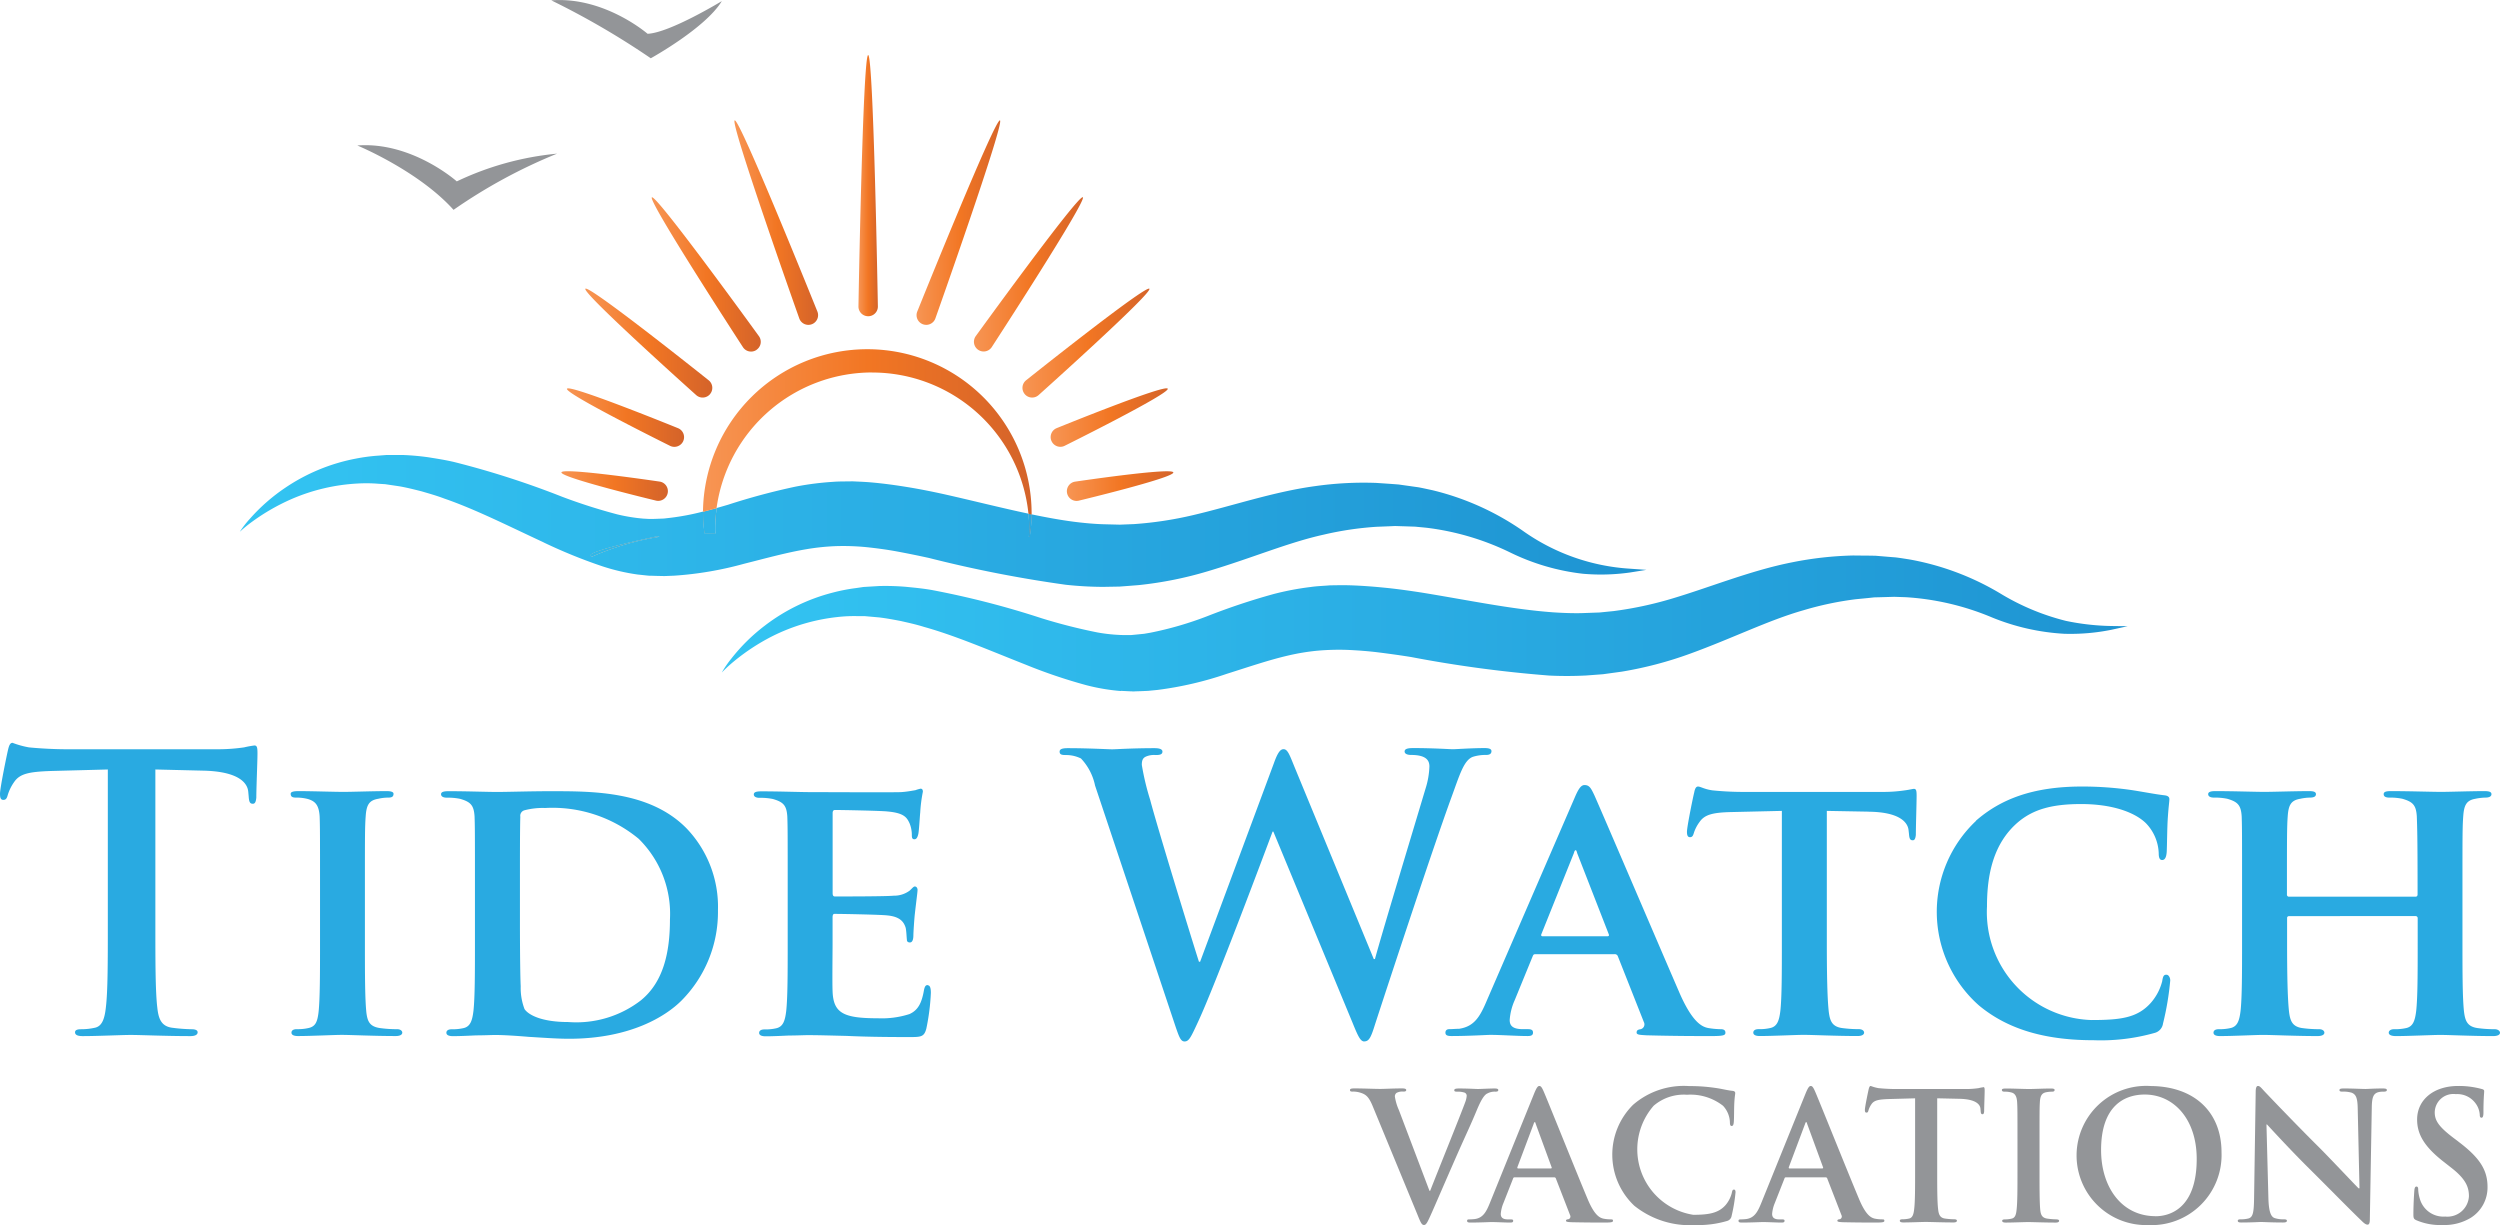 <?xml version="1.0" encoding="utf-8"?><svg xmlns="http://www.w3.org/2000/svg" xmlns:xlink="http://www.w3.org/1999/xlink" width="199.981" height="98" viewBox="0 0 199.981 98">
  <defs>
    <linearGradient id="linear-gradient" x1="-102.405" y1="0.498" x2="1" y2="0.498" gradientUnits="objectBoundingBox">
      <stop offset="0" stop-color="#f79554"/>
      <stop offset="0.5" stop-color="#f27623"/>
      <stop offset="1" stop-color="#d4632a"/>
    </linearGradient>
    <linearGradient id="linear-gradient-2" x1="-248.093" y1="0.498" x2="194.363" y2="0.498" gradientUnits="objectBoundingBox">
      <stop offset="0" stop-color="#33c4f2"/>
      <stop offset="0.5" stop-color="#2aace3"/>
      <stop offset="1" stop-color="#1e94d2"/>
    </linearGradient>
    <linearGradient id="linear-gradient-3" x1="-0.003" y1="0.499" x2="24.212" y2="0.499" xlink:href="#linear-gradient"/>
    <linearGradient id="linear-gradient-4" x1="-34.12" y1="0.499" x2="69.494" y2="0.499" xlink:href="#linear-gradient-2"/>
    <linearGradient id="linear-gradient-5" x1="0.001" y1="0.5" x2="1" y2="0.5" xlink:href="#linear-gradient"/>
    <linearGradient id="linear-gradient-6" x1="-5.08" y1="0.5" x2="15.305" y2="0.5" xlink:href="#linear-gradient-2"/>
    <linearGradient id="linear-gradient-7" x1="0" y1="0.5" x2="1" y2="0.5" xlink:href="#linear-gradient"/>
    <linearGradient id="linear-gradient-8" x1="0" y1="0.5" x2="1" y2="0.5" xlink:href="#linear-gradient"/>
    <linearGradient id="linear-gradient-9" x1="0" y1="0.499" x2="1" y2="0.499" xlink:href="#linear-gradient"/>
    <linearGradient id="linear-gradient-10" x1="0" y1="0.5" x2="1" y2="0.5" xlink:href="#linear-gradient"/>
    <linearGradient id="linear-gradient-11" x1="0" y1="0.5" x2="1" y2="0.5" xlink:href="#linear-gradient"/>
    <linearGradient id="linear-gradient-12" x1="0" y1="0.5" x2="1" y2="0.5" xlink:href="#linear-gradient"/>
    <linearGradient id="linear-gradient-13" x1="0" y1="0.499" x2="1" y2="0.499" xlink:href="#linear-gradient"/>
    <linearGradient id="linear-gradient-14" x1="0" y1="0.5" x2="1" y2="0.5" xlink:href="#linear-gradient"/>
    <linearGradient id="linear-gradient-15" x1="0" y1="0.5" x2="1" y2="0.5" xlink:href="#linear-gradient"/>
    <linearGradient id="linear-gradient-16" x1="0" y1="0.5" x2="1" y2="0.5" xlink:href="#linear-gradient"/>
    <linearGradient id="linear-gradient-17" x1="0" y1="0.5" x2="1" y2="0.5" xlink:href="#linear-gradient"/>
    <linearGradient id="linear-gradient-18" x1="0" y1="0.5" x2="1" y2="0.5" xlink:href="#linear-gradient"/>
    <linearGradient id="linear-gradient-19" x1="0" y1="0.5" x2="1" y2="0.5" xlink:href="#linear-gradient-2"/>
    <linearGradient id="linear-gradient-20" x1="0" y1="0.5" x2="1" y2="0.5" xlink:href="#linear-gradient-2"/>
  </defs>
  <g id="tide-watch-vacations-logo" transform="translate(0 -8)">
    <g id="Grupo_2456" data-name="Grupo 2456" transform="translate(0 8)">
      <path id="Trazado_5229" data-name="Trazado 5229" d="M179.285,86.72A12.563,12.563,0,0,0,166.84,97.574c.3-.086.6-.172.911-.261a53.02,53.02,0,0,1,5.374-1.443,23.194,23.194,0,0,1,3.017-.388c.512-.045,1.038-.027,1.557-.041.608.027.921.038,1.46.082,1.069.093,2.031.22,2.982.385s1.886.347,2.8.543c2.361.529,4.635,1.11,6.841,1.577a12.565,12.565,0,0,0-12.5-11.3Z" transform="translate(-109.517 -56.922)" fill="none"/>
      <path id="Trazado_5230" data-name="Trazado 5230" d="M354.734,261.377c-.014-.058-.027-.127-.072-.127s-.072.072-.086.127l-1.306,3.477c-.014.058,0,.1.058.1h2.611c.072,0,.086-.041.072-.086Z" transform="translate(-231.886 -171.483)" fill="none"/>
      <path id="Trazado_5231" data-name="Trazado 5231" d="M361.675,198.174c-.031-.093-.062-.244-.12-.244-.093,0-.12.151-.151.244l-2.591,6.46c-.062.12,0,.182.093.182h5.178c.12,0,.151-.062.12-.151Z" transform="translate(-235.51 -129.92)" fill="none"/>
      <path id="Trazado_5232" data-name="Trazado 5232" d="M130.538,190.557a10.816,10.816,0,0,0-7.494-2.467,5.744,5.744,0,0,0-1.646.182.457.457,0,0,0-.337.519c-.031.883-.031,3.017-.031,5.058v3.261c0,2.742.031,4.721.062,5.24a4.738,4.738,0,0,0,.306,1.828c.337.488,1.4,1.034,3.5,1.034a8.444,8.444,0,0,0,5.848-1.766c1.735-1.433,2.285-3.749,2.285-6.429A8.43,8.43,0,0,0,130.538,190.557Z" transform="translate(-79.447 -123.461)" fill="none"/>
      <path id="Trazado_5233" data-name="Trazado 5233" d="M417.914,261.377c-.014-.058-.027-.127-.072-.127s-.072.072-.086.127l-1.306,3.477c-.014.058,0,.1.058.1h2.611c.072,0,.086-.041.072-.086Z" transform="translate(-273.357 -171.483)" fill="none"/>
      <path id="Trazado_5234" data-name="Trazado 5234" d="M492.641,254.793c-1.632,0-3.491.907-3.491,4.439,0,2.952,1.632,5.291,4.357,5.291.993,0,3.292-.481,3.292-4.584,0-3.178-1.831-5.151-4.158-5.151Z" transform="translate(-321.08 -167.243)" fill="none"/>
      <path id="Trazado_5250" data-name="Trazado 5250" d="M239.512,120.888c0,.2-.021.4-.027.591l.065-.01a13.868,13.868,0,0,0,.155-1.787l-.254-.052c.041.416.062.835.062,1.261Z" transform="translate(-157.178 -78.524)" fill="url(#linear-gradient)"/>
      <path id="Trazado_5251" data-name="Trazado 5251" d="M239.512,120.888c0,.2-.021.4-.027.591l.065-.01a13.868,13.868,0,0,0,.155-1.787l-.254-.052c.041.416.062.835.062,1.261Z" transform="translate(-157.178 -78.524)" fill="url(#linear-gradient-2)"/>
      <path id="Trazado_5252" data-name="Trazado 5252" d="M163.793,120.33c.289,0,.577.01.866.024,0-.11-.014-.22-.014-.333a12.233,12.233,0,0,1,.12-1.711c-.368.1-.728.2-1.086.289v.069a13.3,13.3,0,0,0,.117,1.666Z" transform="translate(-107.442 -77.657)" fill="url(#linear-gradient-3)"/>
      <path id="Trazado_5253" data-name="Trazado 5253" d="M163.793,120.33c.289,0,.577.01.866.024,0-.11-.014-.22-.014-.333a12.233,12.233,0,0,1,.12-1.711c-.368.1-.728.2-1.086.289v.069a13.3,13.3,0,0,0,.117,1.666Z" transform="translate(-107.442 -77.657)" fill="url(#linear-gradient-4)"/>
      <path id="Trazado_5254" data-name="Trazado 5254" d="M137.572,126.5a22.069,22.069,0,0,1,5.4-1.587.794.794,0,0,0-.271-.017s-5.305,1.1-5.247,1.522c0,.031.048.058.11.082Z" transform="translate(-90.231 -81.974)" fill="url(#linear-gradient-5)"/>
      <path id="Trazado_5255" data-name="Trazado 5255" d="M137.572,126.5a22.069,22.069,0,0,1,5.4-1.587.794.794,0,0,0-.271-.017s-5.305,1.1-5.247,1.522c0,.031.048.058.11.082Z" transform="translate(-90.231 -81.974)" fill="url(#linear-gradient-6)"/>
      <g id="Grupo_2458" data-name="Grupo 2458" transform="translate(19.181)">
        <path id="Trazado_5235" data-name="Trazado 5235" d="M177.211,83.018a12.565,12.565,0,0,1,12.5,11.3l.254.052c0-.048,0-.1,0-.148a13.145,13.145,0,0,0-26.289-.065c.357-.089.718-.186,1.086-.289a12.566,12.566,0,0,1,12.445-10.854Z" transform="translate(-126.624 -53.22)" fill="url(#linear-gradient-7)"/>
        <path id="Trazado_5236" data-name="Trazado 5236" d="M130.709,109.8c-.079.419,7.59,2.264,7.59,2.264a.775.775,0,1,0,.3-1.522S130.791,109.381,130.709,109.8Z" transform="translate(-104.98 -72.013)" fill="url(#linear-gradient-8)"/>
        <path id="Trazado_5237" data-name="Trazado 5237" d="M141.293,94.631a.775.775,0,0,0-.388-1.024s-8.731-3.556-8.91-3.165,8.271,4.58,8.271,4.58a.78.78,0,0,0,1.027-.388Z" transform="translate(-105.822 -59.345)" fill="url(#linear-gradient-9)"/>
        <path id="Trazado_5238" data-name="Trazado 5238" d="M146.246,75.629a.777.777,0,0,0-.089-1.093s-9.6-7.666-9.879-7.336,8.879,8.521,8.879,8.521a.774.774,0,0,0,1.093-.093Z" transform="translate(-108.632 -44.102)" fill="url(#linear-gradient-10)"/>
        <path id="Trazado_5239" data-name="Trazado 5239" d="M160.121,58.127a.77.77,0,0,0,.2-1.075s-8.219-11.363-8.573-11.119,7.295,12,7.295,12a.773.773,0,0,0,1.079.2Z" transform="translate(-118.784 -30.147)" fill="url(#linear-gradient-11)"/>
        <path id="Trazado_5240" data-name="Trazado 5240" d="M177.182,44.325a.777.777,0,0,0,.45-1s-6.219-15.462-6.621-15.307,5.171,15.857,5.171,15.857a.774.774,0,0,0,1,.45Z" transform="translate(-131.422 -18.389)" fill="url(#linear-gradient-12)"/>
        <path id="Trazado_5241" data-name="Trazado 5241" d="M249,110.548a.775.775,0,1,0,.3,1.522s7.673-1.845,7.59-2.264S249,110.548,249,110.548Z" transform="translate(-182.213 -72.015)" fill="url(#linear-gradient-13)"/>
        <path id="Trazado_5242" data-name="Trazado 5242" d="M244.673,94.625a.774.774,0,0,0,1.024.388s8.446-4.189,8.271-4.58-8.91,3.165-8.91,3.165a.776.776,0,0,0-.388,1.024Z" transform="translate(-179.739 -59.34)" fill="url(#linear-gradient-14)"/>
        <path id="Trazado_5243" data-name="Trazado 5243" d="M238.224,75.629a.777.777,0,0,0,1.093.093s9.154-8.195,8.879-8.521-9.879,7.336-9.879,7.336a.774.774,0,0,0-.089,1.093Z" transform="translate(-175.435 -44.103)" fill="url(#linear-gradient-15)"/>
        <path id="Trazado_5244" data-name="Trazado 5244" d="M227.091,58.127a.777.777,0,0,0,1.079-.2s7.645-11.755,7.295-12-8.573,11.119-8.573,11.119A.776.776,0,0,0,227.091,58.127Z" transform="translate(-168.028 -30.147)" fill="url(#linear-gradient-16)"/>
        <path id="Trazado_5245" data-name="Trazado 5245" d="M213.9,44.325a.778.778,0,0,0,1-.45s5.57-15.706,5.171-15.857-6.621,15.307-6.621,15.307a.777.777,0,0,0,.45,1Z" transform="translate(-159.263 -18.389)" fill="url(#linear-gradient-17)"/>
        <path id="Trazado_5246" data-name="Trazado 5246" d="M200.637,33.711a.776.776,0,0,0,.777-.777s-.347-20.114-.777-20.114-.777,20.114-.777,20.114A.776.776,0,0,0,200.637,33.711Z" transform="translate(-150.372 -8.414)" fill="url(#linear-gradient-18)"/>
        <path id="Trazado_5247" data-name="Trazado 5247" d="M90.883,38.97a42.368,42.368,0,0,1,8.288-4.5,23.848,23.848,0,0,0-8.023,2.22s-3.587-3.2-7.958-2.873c0,0,4.889,2.02,7.7,5.151Z" transform="translate(-73.789 -22.18)" fill="#939598"/>
        <path id="Trazado_5248" data-name="Trazado 5248" d="M141.994.088S137.819,2.63,136.057,2.7c0,0-3.457-3-7.7-2.673a63.837,63.837,0,0,1,7.958,4.632s4.371-2.412,5.676-4.563Z" transform="translate(-103.438 0.002)" fill="#939598"/>
        <path id="Trazado_5249" data-name="Trazado 5249" d="M80.14,112.929a41.722,41.722,0,0,0,4.7,1.91,16.23,16.23,0,0,0,2.794.653l.77.082.1.01h.048c.048.007-.041.007.124.01h.158l.32.01.649.014.773-.031a27.814,27.814,0,0,0,5.6-.955c1.752-.44,3.4-.9,4.993-1.165a18.036,18.036,0,0,1,2.361-.244,19.232,19.232,0,0,1,2.426.082c.742.079,1.591.186,2.44.344s1.7.33,2.57.522a100.74,100.74,0,0,0,10.947,2.144,29.029,29.029,0,0,0,2.965.168l1.333-.024c.505-.038,1.01-.076,1.515-.117a29.948,29.948,0,0,0,5.539-1.11c3.484-1.034,6.422-2.3,9.284-2.931a25.805,25.805,0,0,1,4.209-.625l1.031-.041.454-.021.539.017c.357.01.711.024,1.062.034.309.031.618.058.924.089a21.074,21.074,0,0,1,6.745,2.007,17.823,17.823,0,0,0,5.735,1.67,16.5,16.5,0,0,0,3.793-.1c.852-.134,1.309-.21,1.309-.21s-.457-.031-1.316-.093a16.558,16.558,0,0,1-8.594-3.048,21.477,21.477,0,0,0-7.192-3.226c-.371-.079-.759-.168-1.13-.237-.347-.048-.7-.1-1.051-.148l-.533-.076-.632-.048c-.385-.027-.777-.052-1.168-.079a27.548,27.548,0,0,0-4.889.258c-3.34.454-6.621,1.584-9.758,2.319a29.381,29.381,0,0,1-4.725.718l-1.134.045-1.333-.034c-.708-.021-1.587-.1-2.395-.206-1.093-.144-2.2-.35-3.326-.584a13.866,13.866,0,0,1-.155,1.787l-.065.01c.01-.2.027-.392.027-.591,0-.426-.021-.845-.062-1.261-2.206-.467-4.481-1.048-6.841-1.577-.917-.2-1.849-.388-2.8-.543s-1.914-.292-2.982-.385c-.539-.045-.852-.052-1.46-.082-.519.014-1.045,0-1.557.041a23.189,23.189,0,0,0-3.017.388,53.683,53.683,0,0,0-5.374,1.443c-.306.089-.608.179-.911.261a12.776,12.776,0,0,0-.12,1.711c0,.113.01.22.014.333-.285-.014-.577-.021-.866-.024a13.3,13.3,0,0,1-.117-1.666v-.069a19.393,19.393,0,0,1-2.629.5l-.505.058-.625.024-.32.01H88.6l-.491-.027a13.82,13.82,0,0,1-2.1-.344,44.848,44.848,0,0,1-4.381-1.4,70.1,70.1,0,0,0-8.607-2.773c-.7-.168-1.405-.278-2.093-.388a19.73,19.73,0,0,0-2.082-.186H67.688c-.179,0-.189.01-.292.014l-.481.038a14.478,14.478,0,0,0-1.828.244,15.1,15.1,0,0,0-5.58,2.3,14.761,14.761,0,0,0-2.862,2.5,8.079,8.079,0,0,0-.814,1.048,10.959,10.959,0,0,1,1.017-.828A16.763,16.763,0,0,1,60,109.445a15.328,15.328,0,0,1,5.326-1.234,12.029,12.029,0,0,1,1.608.024l.416.027a1.2,1.2,0,0,1,.161.014l.227.034c.3.045.608.089.917.137.612.113,1.117.241,1.715.392.594.175,1.2.344,1.814.577,2.471.852,5.051,2.158,7.937,3.5Zm8.989-.471a.794.794,0,0,1,.271.017,22.024,22.024,0,0,0-5.4,1.587c-.062-.024-.107-.048-.11-.082-.062-.426,5.247-1.522,5.247-1.522Z" transform="translate(-55.83 -69.537)" fill="url(#linear-gradient-19)"/>
        <path id="Trazado_5256" data-name="Trazado 5256" d="M199.951,140.134l.773.038h.1l.048.007a.743.743,0,0,0,.124,0l.158-.007.32-.01.649-.027.773-.076a27.981,27.981,0,0,0,5.535-1.289c1.725-.543,3.34-1.1,4.914-1.464a17.659,17.659,0,0,1,2.34-.385,19.717,19.717,0,0,1,2.426-.062c.746.034,1.6.093,2.453.2s1.721.227,2.6.368a100.145,100.145,0,0,0,11.057,1.484,29.553,29.553,0,0,0,2.969-.007l1.33-.1,1.5-.206a30.286,30.286,0,0,0,5.463-1.436c3.415-1.24,6.271-2.68,9.092-3.481a25.725,25.725,0,0,1,4.164-.876l1.024-.1.45-.048.539-.014,1.062-.031.928.031a21.092,21.092,0,0,1,6.851,1.6,17.9,17.9,0,0,0,5.824,1.326,16.506,16.506,0,0,0,3.783-.323l1.3-.285s-.46,0-1.319-.014a19.263,19.263,0,0,1-3.625-.409,18.922,18.922,0,0,1-5.133-2.12,21.516,21.516,0,0,0-7.37-2.793c-.375-.058-.766-.124-1.141-.168-.35-.027-.7-.055-1.058-.086l-.536-.045-.632-.01c-.388,0-.777-.007-1.172-.01a27.985,27.985,0,0,0-4.865.546c-3.305.653-6.515,1.979-9.6,2.9a29.375,29.375,0,0,1-4.673,1l-1.127.113-1.333.048c-.708.024-1.591-.007-2.4-.062-3.329-.241-6.834-.986-10.535-1.584-.928-.141-1.866-.278-2.831-.375s-1.928-.175-3-.206c-.543-.01-.852,0-1.464.007-.519.045-1.041.058-1.553.134a22.536,22.536,0,0,0-2.989.57,53.282,53.282,0,0,0-5.278,1.763,27.445,27.445,0,0,1-4.553,1.323l-.5.086-.622.062-.316.031-.12.01h-.577a13.3,13.3,0,0,1-2.113-.213,44.606,44.606,0,0,1-4.457-1.134,70.237,70.237,0,0,0-8.758-2.254c-.708-.127-1.419-.192-2.11-.261a19.722,19.722,0,0,0-2.089-.062c-.313.017-.622.038-.924.055l-.227.014a2.277,2.277,0,0,0-.289.031l-.478.069a14.564,14.564,0,0,0-1.811.354,15.111,15.111,0,0,0-5.432,2.632,14.763,14.763,0,0,0-2.708,2.666,8.464,8.464,0,0,0-.753,1.1,11.489,11.489,0,0,1,.966-.89,16.757,16.757,0,0,1,3.044-2,15.287,15.287,0,0,1,5.243-1.55,11.767,11.767,0,0,1,1.608-.072h.416a1.522,1.522,0,0,1,.161,0l.227.021.924.082c.615.076,1.127.172,1.735.289.6.137,1.22.271,1.845.467,2.515.7,5.171,1.852,8.133,3.02a42.205,42.205,0,0,0,4.8,1.629,16,16,0,0,0,2.828.484Z" transform="translate(-129.473 -84.871)" fill="url(#linear-gradient-20)"/>
      </g>
      <path id="Trazado_5257" data-name="Trazado 5257" d="M20.358,173.143a7.81,7.81,0,0,0-.821.151,14.505,14.505,0,0,1-2.1.151H5.37c-1.007,0-2.165-.062-3.048-.151a7.13,7.13,0,0,1-1.309-.364c-.182,0-.275.182-.364.577-.062.244-.639,3.017-.639,3.5,0,.333.062.488.275.488.182,0,.275-.12.337-.364a3.605,3.605,0,0,1,.519-1.065c.457-.67,1.189-.821,2.955-.883l4.539-.12v12.49c0,2.8,0,5.209-.151,6.491-.093.883-.275,1.553-.883,1.677a4.93,4.93,0,0,1-1.1.12c-.364,0-.488.093-.488.244,0,.213.213.306.608.306,1.22,0,3.137-.093,3.838-.093.852,0,2.773.093,4.783.093.337,0,.577-.093.577-.306,0-.151-.151-.244-.488-.244a13.351,13.351,0,0,1-1.553-.12c-.914-.12-1.1-.794-1.189-1.646-.151-1.309-.151-3.718-.151-6.522v-12.49l3.838.093c2.711.062,3.536.914,3.594,1.708l.031.333c.031.457.093.608.337.608.182,0,.244-.182.275-.488,0-.794.093-2.893.093-3.536,0-.457-.031-.639-.244-.639Z" transform="translate(-0.01 -113.51)" fill="#29aae1"/>
      <path id="Trazado_5258" data-name="Trazado 5258" d="M76.174,203.216a9.874,9.874,0,0,1-1.371-.093c-.794-.124-.976-.519-1.065-1.22-.12-1.1-.12-3.168-.12-5.666v-4.57c0-3.931,0-4.663.062-5.484.062-.914.275-1.278,1.007-1.4a3.688,3.688,0,0,1,.794-.093c.275,0,.426-.062.426-.306,0-.151-.213-.213-.55-.213-1.034,0-2.773.062-3.443.062-.763,0-2.591-.062-3.594-.062-.426,0-.639.062-.639.213,0,.244.151.306.426.306a3.5,3.5,0,0,1,.976.12c.577.182.852.488.914,1.371.031.821.031,1.553.031,5.484v4.57c0,2.5,0,4.57-.12,5.635-.093.763-.244,1.127-.794,1.251a3.9,3.9,0,0,1-.945.093c-.337,0-.426.151-.426.275,0,.182.182.275.519.275,1.065,0,2.893-.093,3.5-.093.732,0,2.56.093,4.326.093.306,0,.519-.093.519-.275,0-.12-.12-.275-.426-.275Z" transform="translate(-44.428 -120.888)" fill="#29aae1"/>
      <path id="Trazado_5259" data-name="Trazado 5259" d="M111.524,184.19c-1.615,0-3.536.062-4.357.062-.763,0-2.467-.062-3.869-.062-.4,0-.608.062-.608.244s.182.275.457.275a4.861,4.861,0,0,1,1.065.093c.852.244,1.1.519,1.158,1.4.031.821.031,1.553.031,5.484v4.57c0,2.378,0,4.419-.12,5.515-.093.763-.244,1.247-.794,1.371a3.9,3.9,0,0,1-.945.093c-.337,0-.426.151-.426.275,0,.182.182.275.519.275.55,0,1.22-.031,1.859-.062.639,0,1.22-.031,1.522-.031.67,0,1.646.062,2.711.151,1.065.062,2.223.151,3.2.151,4.934,0,7.769-1.828,8.989-3.048a10.045,10.045,0,0,0,2.924-7.219,9.067,9.067,0,0,0-2.529-6.58c-2.924-2.955-7.436-2.955-10.786-2.955Zm7.192,16.7a8.45,8.45,0,0,1-5.848,1.766c-2.1,0-3.168-.55-3.5-1.034a4.738,4.738,0,0,1-.306-1.828c-.031-.519-.062-2.5-.062-5.24v-3.261c0-2.041,0-4.175.031-5.058a.457.457,0,0,1,.337-.519,5.744,5.744,0,0,1,1.646-.182A10.816,10.816,0,0,1,118.5,188a8.424,8.424,0,0,1,2.5,6.46C121,197.137,120.451,199.453,118.716,200.886Z" transform="translate(-67.409 -120.901)" fill="#29aae1"/>
      <path id="Trazado_5260" data-name="Trazado 5260" d="M189.419,199.29c-.182,0-.244.12-.306.4-.182,1.065-.488,1.615-1.158,1.921a7.214,7.214,0,0,1-2.529.337c-2.742,0-3.563-.4-3.625-2.165-.031-.763,0-2.955,0-3.838v-2.072c0-.151.031-.275.151-.275.67,0,3.718.062,4.206.12,1.007.093,1.34.488,1.495,1.007.062.337.062.67.093.945,0,.12.062.213.244.213.244,0,.275-.364.275-.577,0-.182.062-1.22.12-1.735.151-1.309.213-1.735.213-1.89s-.093-.275-.213-.275-.213.151-.426.337a2.1,2.1,0,0,1-1.278.4c-.608.062-4.082.062-4.694.062-.151,0-.182-.12-.182-.275v-6.4c0-.151.062-.244.182-.244.55,0,3.749.062,4.206.12,1.34.12,1.553.488,1.766.945a2.459,2.459,0,0,1,.182.945c0,.213.031.333.213.333.213,0,.275-.306.306-.426.062-.306.12-1.433.151-1.7a11.747,11.747,0,0,1,.213-1.677c0-.12-.031-.244-.182-.244a3.1,3.1,0,0,0-.426.124c-.213.031-.639.12-1.127.151-.519.031-6.46,0-7.312,0-.763,0-2.467-.062-3.869-.062-.4,0-.608.062-.608.244s.182.275.457.275a4.861,4.861,0,0,1,1.065.093c.852.244,1.1.519,1.158,1.4.031.821.031,1.553.031,5.484v4.57c0,2.378,0,4.419-.12,5.515-.093.763-.244,1.247-.794,1.371a3.9,3.9,0,0,1-.945.093c-.337,0-.426.151-.426.275,0,.182.182.275.519.275.55,0,1.22-.031,1.859-.062.639,0,1.22-.031,1.522-.031.794,0,1.8.031,3.106.062,1.309.062,2.924.093,4.934.093,1.007,0,1.251,0,1.433-.67a17.664,17.664,0,0,0,.364-2.862c0-.275-.031-.608-.244-.608Z" transform="translate(-115.201 -120.494)" fill="#29aae1"/>
      <path id="Trazado_5261" data-name="Trazado 5261" d="M271.062,197.621c.4,0,.55-.364.883-1.433,1.491-4.57,4.69-14.259,6.092-18.1.639-1.735.976-2.955,1.708-3.23a3.394,3.394,0,0,1,1.065-.151c.275,0,.426-.093.426-.306,0-.182-.213-.244-.55-.244-1.007,0-2.316.093-2.529.093-.275,0-1.553-.093-3.168-.093-.457,0-.7.062-.7.275,0,.182.213.275.519.275,1.189,0,1.464.426,1.464.914a6.493,6.493,0,0,1-.306,1.766c-1.065,3.567-3.5,11.607-4.051,13.648h-.093l-6.336-15.356c-.4-.976-.55-1.433-.883-1.433-.244,0-.457.244-.763,1.1l-5.91,15.905h-.093c-.55-1.708-3.381-10.937-3.9-12.947a20.076,20.076,0,0,1-.67-2.8c0-.337.062-.55.337-.67a1.631,1.631,0,0,1,.763-.12c.306,0,.55-.031.55-.275,0-.182-.213-.275-.639-.275-1.766,0-3.106.093-3.381.093s-1.948-.093-3.536-.093c-.426,0-.67.062-.67.275,0,.244.182.275.488.275a2.709,2.709,0,0,1,1.22.275,4.451,4.451,0,0,1,1.127,2.165l6.46,19.345c.275.794.4,1.127.7,1.127.364,0,.519-.364,1.1-1.615,1.309-2.8,5.364-13.617,5.941-15.173h.062l6.336,15.294c.457,1.127.639,1.495.945,1.495Z" transform="translate(-161.93 -114.317)" fill="#29aae1"/>
      <path id="Trazado_5262" data-name="Trazado 5262" d="M352.141,202.29c-.275.031-.337.12-.337.275,0,.182.306.182.794.213,2.254.062,4.206.062,5.151.062,1.007,0,1.158-.062,1.158-.275,0-.182-.12-.275-.364-.275a6.4,6.4,0,0,1-1.007-.093c-.488-.093-1.251-.426-2.285-2.773-1.7-3.931-6.185-14.411-6.824-15.843-.275-.577-.4-.821-.794-.821-.275,0-.488.306-.794,1.034l-7.006,16.177c-.55,1.309-1.007,2.1-2.223,2.285-.244,0-.55.031-.794.031-.213,0-.306.12-.306.275,0,.213.151.275.488.275,1.4,0,2.835-.093,3.106-.093.852,0,2.1.093,2.986.093.275,0,.426-.062.426-.275,0-.151-.062-.275-.4-.275h-.4c-.821,0-1.065-.275-1.065-.732a4.66,4.66,0,0,1,.4-1.584l1.433-3.5c.062-.151.093-.182.244-.182h6.305a.258.258,0,0,1,.275.182l2.072,5.24a.4.4,0,0,1-.244.577Zm-2.68-7.432h-5.178c-.093,0-.151-.062-.093-.182l2.591-6.46c.031-.093.062-.244.151-.244.062,0,.093.151.12.244l2.529,6.491C349.612,194.8,349.581,194.858,349.46,194.858Z" transform="translate(-220.887 -119.962)" fill="#29aae1"/>
      <path id="Trazado_5263" data-name="Trazado 5263" d="M407.3,185.123c2.405.031,3.106.821,3.168,1.491l.031.275c.031.4.093.519.306.519.151,0,.213-.151.244-.426,0-.67.062-2.591.062-3.137,0-.4-.031-.55-.213-.55-.093,0-.306.062-.732.12a11.692,11.692,0,0,1-1.828.124H397.461a24.744,24.744,0,0,1-2.68-.124c-.67-.093-.945-.306-1.158-.306-.151,0-.244.151-.306.488-.062.213-.577,2.711-.577,3.137,0,.275.062.426.244.426s.244-.12.306-.333a3.025,3.025,0,0,1,.457-.883c.4-.581,1.034-.763,2.591-.794l3.993-.093v10.48c0,2.378,0,4.419-.12,5.515-.093.763-.244,1.247-.794,1.371a3.731,3.731,0,0,1-.945.093c-.333,0-.426.151-.426.275,0,.182.182.275.519.275,1.065,0,2.893-.093,3.5-.093.763,0,2.56.093,4.326.093.306,0,.519-.093.519-.275,0-.12-.12-.275-.426-.275a9.879,9.879,0,0,1-1.371-.093c-.794-.124-.945-.608-1.034-1.34-.12-1.127-.151-3.168-.151-5.546v-10.48l3.381.062Z" transform="translate(-257.796 -120.192)" fill="#29aae1"/>
      <path id="Trazado_5264" data-name="Trazado 5264" d="M454.047,185.855a10,10,0,0,0,.213,14.747c2.436,2.041,5.546,2.8,9.2,2.8a15.765,15.765,0,0,0,4.845-.577.91.91,0,0,0,.7-.763,22.756,22.756,0,0,0,.577-3.443c0-.213-.12-.457-.306-.457-.213,0-.275.12-.337.519a4.179,4.179,0,0,1-.914,1.735c-1.065,1.189-2.378,1.371-4.752,1.371a8.637,8.637,0,0,1-8.35-9.078c0-2.529.488-5.027,2.467-6.735,1.22-1.034,2.711-1.464,5.058-1.464,2.467,0,4.264.639,5.178,1.522a3.634,3.634,0,0,1,1.034,2.405c0,.337.062.55.275.55.244,0,.337-.275.364-.639.031-.519.031-1.952.093-2.8.062-.914.12-1.22.12-1.433,0-.151-.093-.275-.4-.306-.794-.093-1.677-.275-2.68-.426a27.682,27.682,0,0,0-3.9-.275c-3.993,0-6.549,1.038-8.5,2.742Z" transform="translate(-295.979 -120.192)" fill="#29aae1"/>
      <path id="Trazado_5265" data-name="Trazado 5265" d="M536.978,203.216a9.555,9.555,0,0,1-1.371-.093c-.821-.124-.976-.608-1.065-1.34-.12-1.127-.12-3.168-.12-5.546v-4.57c0-3.931,0-4.663.062-5.484.062-.914.275-1.278.976-1.4a4.43,4.43,0,0,1,.794-.093c.306,0,.488-.093.488-.275s-.182-.244-.577-.244c-1.038,0-2.8.062-3.443.062-.7,0-2.591-.062-4.024-.062-.4,0-.577.062-.577.244s.151.275.457.275a4.747,4.747,0,0,1,1.034.093c.852.244,1.1.519,1.158,1.4.031.821.062,1.766.062,5.7v.55c0,.151-.093.182-.151.182H520.564a.159.159,0,0,1-.182-.182v-.55c0-3.931,0-4.876.062-5.7.062-.914.275-1.278,1.007-1.4a3.893,3.893,0,0,1,.763-.093c.333,0,.488-.093.488-.275s-.182-.244-.55-.244c-1.065,0-2.924.062-3.563.062-.732,0-2.5-.062-3.931-.062-.364,0-.577.062-.577.244s.182.275.457.275a4.863,4.863,0,0,1,1.065.093c.852.244,1.1.519,1.158,1.4.031.821.031,1.553.031,5.484v4.57c0,2.378,0,4.419-.12,5.515-.093.763-.244,1.247-.794,1.371a3.9,3.9,0,0,1-.945.093c-.337,0-.426.151-.426.275,0,.182.182.275.519.275,1.065,0,2.835-.093,3.443-.093.763,0,2.618.093,4.357.093.333,0,.55-.093.55-.275,0-.12-.12-.275-.426-.275a9.871,9.871,0,0,1-1.371-.093c-.794-.124-.945-.608-1.034-1.34-.12-1.127-.151-3.106-.151-5.484V194.32c0-.12.093-.151.182-.151H530.69a.162.162,0,0,1,.151.151V196.3c0,2.378,0,4.357-.12,5.453-.093.763-.244,1.247-.794,1.371a4.005,4.005,0,0,1-.976.093c-.306,0-.426.151-.426.275,0,.182.213.275.577.275,1.034,0,2.924-.093,3.536-.093.732,0,2.5.093,4.237.093.337,0,.55-.093.55-.275,0-.12-.151-.275-.426-.275Z" transform="translate(-337.444 -120.888)" fill="#29aae1"/>
      <path id="Trazado_5266" data-name="Trazado 5266" d="M325.24,253.82a1.218,1.218,0,0,1,.694-.172c.141,0,.227-.027.227-.127s-.113-.127-.3-.127c-.426,0-1.093.041-1.333.041-.186,0-.78-.041-1.488-.041-.271,0-.4.027-.4.141s.113.113.241.113a1.822,1.822,0,0,1,.567.072.27.27,0,0,1,.186.268,1.83,1.83,0,0,1-.127.526c-.34.938-2.185,5.5-2.794,7.064h-.058l-2.44-6.443a4.205,4.205,0,0,1-.326-1.093.342.342,0,0,1,.141-.3,1.01,1.01,0,0,1,.553-.1c.127,0,.213-.027.213-.127s-.155-.127-.326-.127c-.708,0-1.392.041-1.746.041-.5,0-1.306-.041-2.058-.041-.213,0-.368.014-.368.127,0,.086.041.127.172.127a2.131,2.131,0,0,1,.553.058c.512.141.752.3,1.079,1.079l3.577,8.669c.268.667.354.866.539.866s.285-.227.653-1.051c.313-.708.979-2.257,1.886-4.326.766-1.745,1.148-2.512,1.7-3.845.381-.907.594-1.148.78-1.278Z" transform="translate(-206.309 -166.324)" fill="#939598"/>
      <path id="Trazado_5267" data-name="Trazado 5267" d="M353.05,263.489a2.917,2.917,0,0,1-.594-.058c-.3-.072-.708-.271-1.247-1.546-.907-2.158-3.178-7.831-3.518-8.611-.141-.326-.227-.454-.354-.454s-.227.155-.4.567l-3.56,8.8c-.285.708-.553,1.192-1.206,1.278-.113.014-.313.027-.44.027s-.172.027-.172.113c0,.113.086.141.268.141.739,0,1.519-.041,1.673-.041.44,0,1.048.041,1.505.041.155,0,.24-.027.24-.141,0-.086-.041-.113-.213-.113h-.213c-.44,0-.567-.186-.567-.44a2.771,2.771,0,0,1,.213-.866l.766-1.945c.028-.086.058-.113.127-.113h3.164a.133.133,0,0,1,.141.1l1.134,2.924a.229.229,0,0,1-.127.326c-.141.014-.2.041-.2.127s.172.1.426.113c1.134.027,2.172.027,2.68.027s.653-.027.653-.141-.072-.113-.185-.113Zm-4.8-4.072h-2.611c-.058,0-.072-.041-.058-.1l1.306-3.477c.014-.058.041-.127.086-.127s.058.072.072.127l1.278,3.491C348.339,259.372,348.326,259.417,348.253,259.417Z" transform="translate(-224.202 -165.95)" fill="#939598"/>
      <path id="Trazado_5268" data-name="Trazado 5268" d="M385.108,261.121c-.113,0-.141.058-.186.285a2.42,2.42,0,0,1-.481.938c-.567.653-1.333.794-2.6.794a5.3,5.3,0,0,1-3.165-8.724,3.7,3.7,0,0,1,2.666-.88,4.236,4.236,0,0,1,2.879.88,2.025,2.025,0,0,1,.553,1.306c0,.2.028.313.141.313s.155-.113.172-.326c.027-.285.014-1.065.041-1.532.027-.5.072-.667.072-.78,0-.086-.058-.155-.213-.172-.426-.041-.88-.172-1.419-.241a13.953,13.953,0,0,0-2.058-.141,6.19,6.19,0,0,0-4.484,1.5,5.618,5.618,0,0,0,.1,8.071,7.1,7.1,0,0,0,4.865,1.546,8.221,8.221,0,0,0,2.553-.326.5.5,0,0,0,.368-.412,13.66,13.66,0,0,0,.313-1.886c0-.113-.027-.213-.127-.213Z" transform="translate(-246.395 -165.963)" fill="#939598"/>
      <path id="Trazado_5269" data-name="Trazado 5269" d="M416.24,263.489a2.916,2.916,0,0,1-.594-.058c-.3-.072-.708-.271-1.247-1.546-.907-2.158-3.178-7.831-3.519-8.611-.141-.326-.227-.454-.354-.454s-.227.155-.4.567l-3.56,8.8c-.285.708-.553,1.192-1.206,1.278-.113.014-.313.027-.44.027s-.172.027-.172.113c0,.113.086.141.268.141.739,0,1.519-.041,1.673-.041.44,0,1.048.041,1.5.041.155,0,.241-.027.241-.141,0-.086-.041-.113-.213-.113h-.213c-.44,0-.567-.186-.567-.44a2.771,2.771,0,0,1,.213-.866l.766-1.945c.027-.086.058-.113.127-.113h3.165a.133.133,0,0,1,.141.1l1.134,2.924a.229.229,0,0,1-.127.326c-.141.014-.2.041-.2.127s.172.1.426.113c1.134.027,2.172.027,2.68.027s.653-.027.653-.141-.072-.113-.186-.113Zm-4.8-4.072h-2.611c-.058,0-.072-.041-.058-.1l1.306-3.477c.014-.058.041-.127.086-.127s.058.072.072.127l1.278,3.491c.014.041,0,.086-.072.086Z" transform="translate(-265.68 -165.95)" fill="#939598"/>
      <path id="Trazado_5270" data-name="Trazado 5270" d="M443.653,252.92a3.011,3.011,0,0,0-.385.072,6.905,6.905,0,0,1-.979.072h-5.618a14.2,14.2,0,0,1-1.419-.072,3.219,3.219,0,0,1-.612-.172c-.086,0-.127.086-.172.271-.027.113-.3,1.405-.3,1.632,0,.155.027.227.127.227s.127-.058.158-.172a1.687,1.687,0,0,1,.241-.5c.213-.313.553-.381,1.378-.412l2.113-.058v5.817c0,1.306,0,2.426-.072,3.02-.041.412-.127.725-.412.78a2.364,2.364,0,0,1-.512.058c-.172,0-.227.041-.227.113,0,.1.1.141.285.141.567,0,1.46-.041,1.787-.041.4,0,1.292.041,2.227.041.155,0,.268-.041.268-.141,0-.072-.072-.113-.227-.113a5.525,5.525,0,0,1-.725-.058c-.426-.058-.512-.368-.553-.766-.072-.612-.072-1.732-.072-3.037v-5.817l1.787.041c1.261.027,1.646.426,1.673.794l.014.155c.014.213.041.285.155.285.086,0,.113-.086.127-.227,0-.368.041-1.347.041-1.646,0-.213-.014-.3-.113-.3Z" transform="translate(-284.991 -165.95)" fill="#939598"/>
      <path id="Trazado_5271" data-name="Trazado 5271" d="M470.42,263.876a5.534,5.534,0,0,1-.725-.058c-.426-.058-.526-.313-.567-.694-.058-.612-.058-1.732-.058-3.106v-2.5c0-2.158,0-2.553.027-3.007.027-.5.141-.739.526-.807a2.5,2.5,0,0,1,.426-.041c.141,0,.227-.027.227-.141,0-.086-.113-.113-.3-.113-.539,0-1.374.041-1.732.041-.412,0-1.306-.041-1.845-.041-.227,0-.34.027-.34.113,0,.113.086.141.227.141a1.935,1.935,0,0,1,.512.058c.313.072.453.313.481.794.027.454.027.852.027,3.007v2.5c0,1.378,0,2.5-.072,3.092-.041.412-.127.653-.412.708a2.363,2.363,0,0,1-.512.058c-.172,0-.227.041-.227.113,0,.1.1.141.285.141.567,0,1.46-.041,1.787-.041.385,0,1.278.041,2.213.041.155,0,.268-.041.268-.141,0-.072-.072-.113-.227-.113Z" transform="translate(-305.923 -166.337)" fill="#939598"/>
      <path id="Trazado_5272" data-name="Trazado 5272" d="M489.319,252.82a5.568,5.568,0,1,0-.141,11.126,5.606,5.606,0,0,0,5.872-5.817c0-3.25-2.2-5.305-5.731-5.305Zm.454,10.415c-2.725,0-4.357-2.34-4.357-5.291,0-3.532,1.859-4.439,3.491-4.439,2.326,0,4.158,1.972,4.158,5.151,0,4.1-2.3,4.584-3.292,4.584Z" transform="translate(-317.345 -165.95)" fill="#939598"/>
      <path id="Trazado_5273" data-name="Trazado 5273" d="M532.59,253.019c-.694,0-1.233.041-1.392.041-.3,0-.979-.041-1.718-.041-.213,0-.368.014-.368.127,0,.086.058.127.227.127a2.3,2.3,0,0,1,.753.086c.34.141.467.412.481,1.278l.141,6.37h-.072c-.241-.227-2.158-2.271-3.12-3.237-2.072-2.058-4.226-4.326-4.4-4.511-.241-.254-.368-.44-.526-.44-.141,0-.185.2-.185.481l-.127,8.356c-.014,1.234-.072,1.646-.44,1.759a2.45,2.45,0,0,1-.639.072c-.141,0-.227.027-.227.113,0,.127.127.141.313.141.739,0,1.405-.041,1.532-.041.268,0,.838.041,1.759.041.2,0,.326-.027.326-.141,0-.086-.086-.113-.241-.113a2.239,2.239,0,0,1-.739-.1c-.285-.1-.467-.467-.5-1.574l-.155-5.917h.041c.254.271,1.831,2,3.378,3.532,1.474,1.46,3.292,3.319,4.185,4.171.155.155.326.313.481.313.127,0,.185-.127.185-.44l.155-8.951c.014-.794.127-1.093.526-1.206a1.606,1.606,0,0,1,.426-.041c.172,0,.254-.041.254-.127,0-.113-.141-.127-.326-.127Z" transform="translate(-341.973 -165.95)" fill="#939598"/>
      <path id="Trazado_5274" data-name="Trazado 5274" d="M565.471,257.27l-.4-.3c-1.179-.893-1.505-1.392-1.505-2.044a1.492,1.492,0,0,1,1.687-1.46,1.8,1.8,0,0,1,1.546.694,1.7,1.7,0,0,1,.368.938c0,.172.041.254.141.254s.155-.113.155-.426c0-1.106.058-1.519.058-1.7,0-.1-.072-.141-.2-.172a6.856,6.856,0,0,0-1.886-.241c-1.972,0-3.278,1.12-3.278,2.68,0,1.148.539,2.144,2.1,3.364l.653.512c1.179.921,1.392,1.574,1.392,2.271a1.725,1.725,0,0,1-1.9,1.618,1.956,1.956,0,0,1-2.031-1.433,2.931,2.931,0,0,1-.127-.725c0-.113-.014-.241-.141-.241s-.155.155-.172.368-.072,1.079-.072,1.859c0,.313.041.385.271.481a4.889,4.889,0,0,0,2.072.368,4.092,4.092,0,0,0,2.254-.581,2.86,2.86,0,0,0,1.333-2.467c0-1.347-.612-2.326-2.326-3.618Z" transform="translate(-368.806 -165.943)" fill="#939598"/>
    </g>
  </g>
</svg>
